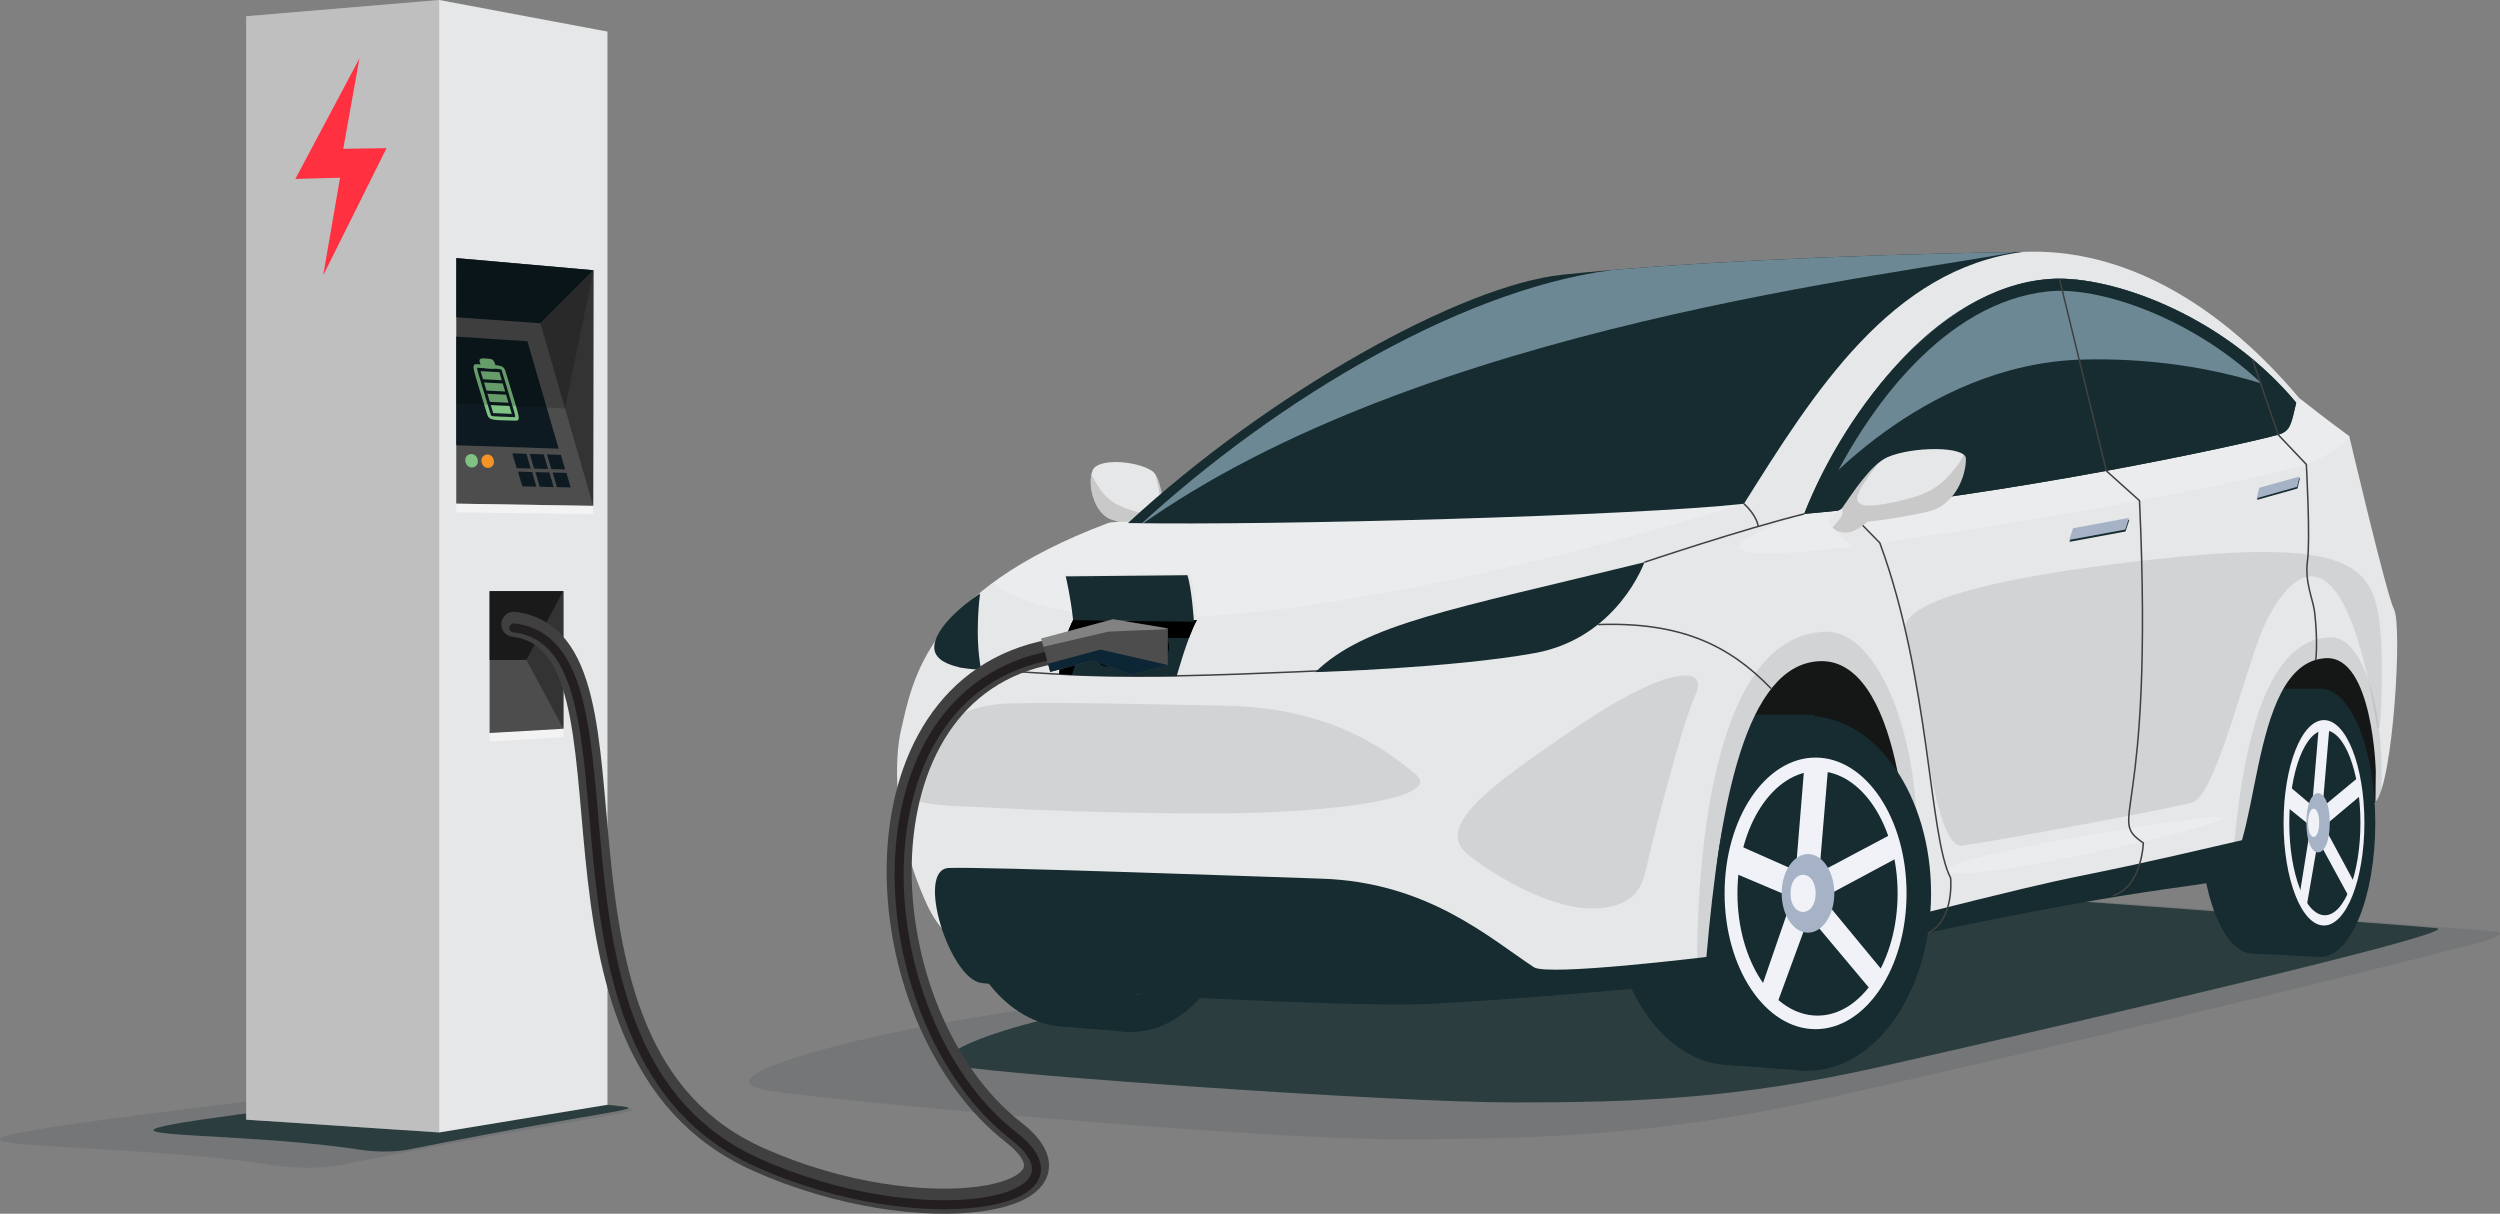 <?xml version="1.0" encoding="UTF-8"?><svg xmlns="http://www.w3.org/2000/svg" xmlns:xlink="http://www.w3.org/1999/xlink" viewBox="0 0 2496.5 1212.03"><rect x="0" y="0" width="2496.5" height="1212.03" fill="#808080" stroke="none"/><defs><style>.cls-1{fill:#0c2635;}.cls-2,.cls-3{fill:#a6b3c6;}.cls-4{opacity:.3;}.cls-4,.cls-5,.cls-6{fill:#fff;}.cls-7,.cls-8{opacity:.1;}.cls-7,.cls-9{fill:#0e2529;}.cls-8,.cls-10,.cls-11{fill:#231f20;}.cls-12{stroke-linejoin:round;stroke-width:1.52px;}.cls-12,.cls-13,.cls-14,.cls-15{fill:none;}.cls-12,.cls-15{stroke:#404041;}.cls-16{clip-path:url(#clippath-2);}.cls-3,.cls-17{fill-rule:evenodd;}.cls-18{fill:#4d4d4d;}.cls-19,.cls-10,.cls-6{opacity:.2;}.cls-20{clip-path:url(#clippath-6);}.cls-5{opacity:.5;}.cls-13{stroke:#231f20;stroke-width:9px;}.cls-13,.cls-15{stroke-linecap:round;stroke-miterlimit:10;}.cls-21{fill:#333;}.cls-22{clip-path:url(#clippath-1);}.cls-23{clip-path:url(#clippath-4);}.cls-24{fill:#d0d2d3;}.cls-25{fill:#0d1a21;}.cls-26{fill:#f69326;}.cls-27{fill:#f0f2f8;}.cls-28{fill:#151717;}.cls-29{fill:#ff3040;}.cls-30{fill:#6c8894;}.cls-31{clip-path:url(#clippath);}.cls-32{clip-path:url(#clippath-3);}.cls-33{fill:#7fc284;}.cls-17,.cls-34{fill:#162c30;}.cls-35{fill:#e6e7e8;}.cls-9{opacity:.7;}.cls-36{fill:#1a1a1a;}.cls-37{clip-path:url(#clippath-5);}.cls-15{stroke-width:25px;}.cls-11{opacity:.15;}</style><clipPath id="clippath"><path class="cls-35" d="m1150.01,469.98c10.49,6.61,9.55,31.77,16.64,46.37,0,0,12.1,9.18,7.18,16.14-7.72,10.94-16.25,5.4-23.93-4.05-15.65-2.24-32.38-6.91-39.97-9.48-16.79-5.68-24.86-34.2-18.87-49.22,4.94-12.37,42.9-9.86,58.93.23Z"/></clipPath><clipPath id="clippath-1"><path class="cls-35" d="m2372.17,800.72l.31-30.88s-2.91-115.1-49.83-112.63c-80.99,4.26-63.45,210.53-107.76,217.29-195.75,29.86-233.92,37.93-311.1,58.57,7.97-91.6-8.11-276.87-87.22-272.82-73.14,3.75-99.14,140.47-112.58,295.34-16.3,9.2-163.19,17.03-230.22,17.03-71.5,0-411.94-11.09-454.36-16.23-42.42-5.13-72.71-7.4-94.04-53.75-34.99-76.06-32.02-146.24-25.64-173.43,11.66-49.7,24.34-138.44,206.9-206.9,6.13-2.3,37.89-.5,44.62-2.03,136.92-124.75,287.02-221.6,410.24-238.34,120.08-16.31,314.65-24.41,458.92-30.43,97.36-4.06,193.49,48.68,275.64,146.04,28.9,22.82,49.92,38.03,49.92,38.03,0,0,37.78,160.5,44.62,172.67,8.7,15.46-1.01,174.69-18.43,192.44Z"/></clipPath><clipPath id="clippath-2"><path class="cls-34" d="m1126.41,522.32c148.07,2.54,504.05-7.1,615.11-19.27,69.98-111.56,147.06-234.79,278.9-251.52-192.7,3.04-358.8,12.04-460.44,22.82-100.41,10.65-292.09,117.14-433.57,247.97Z"/></clipPath><clipPath id="clippath-3"><path class="cls-34" d="m1801.64,513.19c205.88-18.26,442.55-70.31,473.34-79.11,12.42-3.55,12.96-10.65,18.03-31.95-76.06-91.28-192.47-129.31-249.27-123.22-158.22,16.95-242.11,234.28-242.11,234.28Z"/></clipPath><clipPath id="clippath-4"><path class="cls-35" d="m1884.61,456.66c-16.07,7.14-34.57,35.49-45.43,51.27,0,0-18.53,9.92-11,17.45,11.9,11.9,24.75,5.95,36.63-4.38,23.97-2.42,49.57-7.47,61.2-10.25,25.71-6.14,37.3-34.82,37.13-52.71-.12-12.81-53.99-12.3-78.54-1.39Z"/></clipPath><clipPath id="clippath-5"><path class="cls-14" d="m1711,964.49c-8.44,21.65-3.69,14.62-20.02,31.15l57.63,92.84,167.55-15.15,46.99-282.44-107.13-88.9-83.43-4.17c-41.13,73.39-65.59,131.43-61.59,266.67Z"/></clipPath><clipPath id="clippath-6"><path class="cls-34" d="m1057.72,673.03c34.93,2.93,60.35,2.27,117.29,2.3,0,0,11.24-40.6,20.24-56.1-35.78.84-87.35,1.68-123-1.5-13.67,26.67-14.54,55.3-14.54,55.3Z"/></clipPath></defs><g id="car"><g><path class="cls-7" d="m2493.31,930.27c3.94.49,8.86,3.84-16.68,10.7-137.26,36.87-506.57,123.18-647.24,154.7-171.2,38.36-293.8,41.98-435.18,41.98s-565.06-38.08-629.28-48.96c-64.22-10.89,64.31-50.46,231.96-76.55,177.43-27.61,912.36-125.33,912.36-125.33,0,0,561.97,40.75,584.06,43.47Z"/><path class="cls-9" d="m2433.14,926.87c36.99,4.55-557.08,138.78-557.18,138.8-143.68,32.19-246.57,35.23-365.22,35.23s-498.3-26.8-552.2-35.94c-53.9-9.13,76.98-56.07,218.75-69.39,141.77-13.32,765.69-105.18,765.69-105.18,0,0,471.62,34.2,490.16,36.48Z"/><g><g><ellipse class="cls-34" cx="1067.2" cy="866.84" rx="116.15" ry="158.7"/><polygon class="cls-34" points="1065.96 708.15 1135.69 708.15 1127.73 1030.56 1065.96 1025.54 1065.96 708.15"/></g><g><ellipse class="cls-34" cx="1129.53" cy="869.84" rx="111.81" ry="160.65"/><ellipse class="cls-27" cx="1136.73" cy="869.84" rx="82.41" ry="123"/><ellipse class="cls-34" cx="1138.5" cy="869.84" rx="72.54" ry="110.74"/><polygon class="cls-27" points="1148.51 750.71 1140.11 850.91 1208.42 814.62 1214.13 835.84 1142.95 873.98 1199.21 942.09 1189.63 960.7 1130.89 890.66 1099.37 976.56 1085.65 961.09 1115.8 873.75 1057.28 848.99 1061.61 823.92 1118.82 849.26 1126.98 749.42 1148.51 750.71"/><path class="cls-2" d="m1106.01,869.84c0,47.1,47.69,47.1,47.69,0s-47.69-47.1-47.69,0Z"/><path class="cls-27" d="m1114.04,869.84c0,22.45,22.73,22.45,22.73,0s-22.73-22.45-22.73,0Z"/></g></g><g><path class="cls-35" d="m1150.01,469.98c10.49,6.61,9.55,31.77,16.64,46.37,0,0,12.1,9.18,7.18,16.14-7.72,10.94-16.25,5.4-23.93-4.05-15.65-2.24-32.38-6.91-39.97-9.48-16.79-5.68-24.86-34.2-18.87-49.22,4.94-12.37,42.9-9.86,58.93.23Z"/><g class="cls-31"><path class="cls-11" d="m1151.82,465.3c5.81,28.29,18.19,56.86-20.7,44.62-20.93-6.59-28.73-12.96-39.67-33.13-16.83-31.04-9.3-87.22-15.33,43.69l88.47,22.09,9.24-6.48c-9.36-17-7.93-11.05-7.29-26.17l-14.73-44.62Z"/></g></g><path class="cls-28" d="m2372.17,800.72l-144.52,69.48-331.22,62.88c-295.82-9.92-159.07-4.09-614.12-26.81l110.46-284.9,964.35,24.95c8.4,62.34,26.24,84.34,15.04,154.41Z"/><g><ellipse class="cls-34" cx="1729.36" cy="888.82" rx="121.03" ry="174.95"/><polygon class="cls-34" points="1729.36 713.87 1811.89 713.87 1802.46 1069.3 1729.36 1063.76 1729.36 713.87"/></g><g><path class="cls-34" d="m2197.03,820.01c0,73.08,23.6,132.32,52.7,132.32s52.7-59.24,52.7-132.32-23.6-132.32-52.7-132.32-52.7,59.24-52.7,132.32Z"/><polygon class="cls-34" points="2249.74 687.69 2315.96 687.69 2317.21 955.6 2249.74 952.33 2249.74 687.69"/><path class="cls-34" d="m2262.46,821.64c0,73.98,24.51,133.95,54.75,133.95s54.75-59.98,54.75-133.95-24.52-133.95-54.75-133.95-54.75,59.97-54.75,133.95Z"/><path class="cls-27" d="m2280.38,821.64c0,56.64,18.07,102.56,40.35,102.56s40.36-45.92,40.36-102.56-18.07-102.56-40.36-102.56-40.35,45.92-40.35,102.56Z"/><path class="cls-34" d="m2286.08,821.64c0,50.99,15.9,92.33,35.52,92.33s35.52-41.34,35.52-92.33-15.91-92.33-35.52-92.33-35.52,41.34-35.52,92.33Z"/><polygon class="cls-27" points="2326.5 722.31 2319.34 805.86 2355.84 775.6 2358.64 793.3 2320.73 825.09 2351.33 881.89 2346.64 897.4 2314.83 839 2302.44 910.63 2295.72 897.72 2307.44 824.9 2281.83 804.26 2283.95 783.36 2308.92 804.48 2315.96 721.24 2326.5 722.31"/><path class="cls-2" d="m2303.15,821.64c0,39.46,23.35,39.46,23.35,0s-23.35-39.46-23.35,0Z"/><path class="cls-27" d="m2304.83,821.64c0,18.82,11.13,18.82,11.13,0s-11.13-18.81-11.13,0Z"/></g><g><path class="cls-35" d="m2372.17,800.72l.31-30.88s-2.91-115.1-49.83-112.63c-80.99,4.26-63.45,210.53-107.76,217.29-195.75,29.86-233.92,37.93-311.1,58.57,7.97-91.6-8.11-276.87-87.22-272.82-73.14,3.75-99.14,140.47-112.58,295.34-16.3,9.2-163.19,17.03-230.22,17.03-71.5,0-411.94-11.09-454.36-16.23-42.42-5.13-72.71-7.4-94.04-53.75-34.99-76.06-32.02-146.24-25.64-173.43,11.66-49.7,24.34-138.44,206.9-206.9,6.13-2.3,37.89-.5,44.62-2.03,136.92-124.75,287.02-221.6,410.24-238.34,120.08-16.31,314.65-24.41,458.92-30.43,97.36-4.06,193.49,48.68,275.64,146.04,28.9,22.82,49.92,38.03,49.92,38.03,0,0,37.78,160.5,44.62,172.67,8.7,15.46-1.01,174.69-18.43,192.44Z"/><g class="cls-22"><path class="cls-6" d="m1075.19,511.17c-174.44,50.71-68.12,100.8,50.71,105.48,229.5,9.02,615.62-113.59,615.62-113.59l-666.32,8.11Z"/><path class="cls-8" d="m1694.86,988.85c-2.34-117.06,11.73-356.12,128.8-358.01,62.88-1.01,114.6,157.2,79.11,305.27-11.55,48.16-207.91,52.74-207.91,52.74Z"/><path class="cls-8" d="m2226.85,892.2c6.41-82.91,18.25-254.32,100.61-255.78,40.98-.73,64.97,115.49,41.84,221.6-7.52,34.51-142.45,34.18-142.45,34.18Z"/><path class="cls-6" d="m1801.64,513.19l465.74-95.08,30.43-19.02,50.2,34.99c-3.55,6.55-28.58,24.99-44.88,29.67-114.2,32.75-421.12,78.35-425.96,78.35.1-.03.16.16-19.92-20.18l-29.06,3.46,21.31,20.43c-82.43,10.27-179.89,15.09-47.85-32.62Z"/></g></g><path class="cls-6" d="m2088.47,833.39c-67.3,11.45-161.09,30.47-141.04,37.64,37.35,13.36,489.69-96.98,141.04-37.64Z"/><path class="cls-34" d="m1686.75,982.48c9.89-6.09,15.34-14.71,17.24-26.88,0,0-158.24,19.44-172.16,10.31-44.43-29.15-106.26-85.07-212.22-88.48-53.72-1.73-338.74-12.18-372.21-10.66-33.47,1.52.7,110.91,32.74,114.86,80.31,9.9,364.1,23.33,435.09,21.3,70.02-2,271.52-20.45,271.52-20.45Z"/><g><polygon class="cls-17" points="2294.21 487.85 2253.89 499.17 2256.43 488.78 2296.75 477.46 2294.21 487.85"/><polygon class="cls-3" points="2293.86 486.17 2253.54 497.5 2256.08 487.11 2296.4 475.78 2293.86 486.17"/></g><g><polygon class="cls-17" points="2122.56 530.73 2066.59 541.08 2070.4 529.43 2126.37 519.09 2122.56 530.73"/><polygon class="cls-3" points="2122.31 528.79 2066.34 539.14 2070.14 527.5 2126.12 517.14 2122.31 528.79"/></g><path class="cls-24" d="m1128.99,653.6c-17.31,16.88-36.43-2.63-19.13-19.51,17.31-16.88,36.43,2.63,19.13,19.51Z"/><path class="cls-8" d="m1902.58,630.54c17.94,77.38,28.77,217.6,56.99,213.84,34.23-4.56,207.15-36.81,229.46-42.9,22.31-6.09,50.08-121.47,68.71-168.61,17.24-43.61,77.08-138.94,115.62,89.25,4.74,28.07,6.45-57.63,4.06-88.23-5.07-64.91-22.61-94.35-195.23-78.43-62.64,5.78-290.05,30.06-279.61,75.09Z"/><path class="cls-8" d="m1693.07,694.11c14.21-30.86-29.41-30.62-130.06,39.67-61.73,43.11-133.61,89.87-97.74,119.05,28.9,23.51,86.71,56.34,127.86,54.38s47.23-23.48,51.44-42.62c5.39-24.49,34.29-139.62,48.5-170.48Z"/><path class="cls-8" d="m1007.24,702.47c51.59-1.56,153.14,1.14,213.99,2.16,77.62,1.29,138.19,22.4,192.7,68.84,27.38,23.33-82.12,38.45-198.27,38.8-75.51.22-165.82-2.29-217.54-5.33-51.66-3.04-110.51-.1-98.38-30.43,10.14-25.35,40.57-72.01,107.5-74.04Z"/><g><path class="cls-34" d="m1126.41,522.32c148.07,2.54,504.05-7.1,615.11-19.27,69.98-111.56,147.06-234.79,278.9-251.52-192.7,3.04-358.8,12.04-460.44,22.82-100.41,10.65-292.09,117.14-433.57,247.97Z"/><g class="cls-16"><path class="cls-30" d="m1135.54,526.89c284.48-203.85,765.72-252.53,885.39-276.87-192.7,3.04-296.84,8.47-398.58,18.26-152.92,14.71-345.33,127.79-486.81,258.62Z"/></g></g><path class="cls-34" d="m2239.99,838.75c-224.1,52.23-107.02,19.86-334.94,77.08-6.13,14.7-7.42,9.61-9.35,22.06,275.67-60.19,319.37-51.12,331.61-63.64,7.2-7.37,12.68-35.5,12.68-35.5Z"/><g><path class="cls-34" d="m1801.64,513.19c205.88-18.26,442.55-70.31,473.34-79.11,12.42-3.55,12.96-10.65,18.03-31.95-76.06-91.28-192.47-129.31-249.27-123.22-158.22,16.95-242.11,234.28-242.11,234.28Z"/><g class="cls-32"><path class="cls-30" d="m1805.41,501.02s111.67-137.9,274.85-141.99c127.76-3.2,212.76,36.7,212.76,36.7,0,0-6.88-150.29-159.01-150.29s-259.63,34.48-286,83.16c-26.37,48.68-42.6,172.41-42.6,172.41Z"/></g></g><path class="cls-34" d="m2056.22,278.29c-113.12,0-214.2,130.29-254.58,234.91,205.88-18.26,442.55-70.31,473.34-79.11,12.42-3.55,12.96-10.65,18.03-31.95-70.86-85.03-176.72-123.85-236.79-123.85Zm219.26,141.81c-3.59,6.46-262.58,60.19-454.47,79.06,43.29-93.38,121.7-197.18,224.04-208.14,56.96-6.1,165.09,33.93,234.72,114.32-1.59,6.84-2.88,12.22-4.28,14.76Z"/><g><path class="cls-12" d="m2056.68,278.92l46.7,191.29,33.13,29.77c15.07,327.28-33.89,315.46,3.84,341.82,0,0-1.52,44.12-30.43,52.48"/><path class="cls-12" d="m2249.27,358.91l25.71,75.18,28.14,29.67s4.1,74.28,1.14,96.24c-2.96,21.96,5.8,38.73,7.23,51.98,3.33,31.04,1.01,47.01,1.01,47.01"/><path class="cls-12" d="m1844.74,508.94l32.42,33.16c50.28,136.34,49.06,293.5,70.74,334.68,0,0,4.23,42.83-23.58,55.53"/><path class="cls-12" d="m1642.12,561.45s97.93-33.04,159.51-48.25"/><path class="cls-12" d="m1741.52,503.05c13.18,12.17,14.2,22.31,14.2,22.31"/><path class="cls-12" d="m1365.65,667.71c-206.18,9.59-270.69,11.2-407.86-2.16"/><path class="cls-12" d="m1595.87,623.7c82.69-2.89,131.31,20.85,172.8,63.98"/></g><g><path class="cls-35" d="m1884.61,456.66c-16.07,7.14-34.57,35.49-45.43,51.27,0,0-18.53,9.92-11,17.45,11.9,11.9,24.75,5.95,36.63-4.38,23.97-2.42,49.57-7.47,61.2-10.25,25.71-6.14,37.3-34.82,37.13-52.71-.12-12.81-53.99-12.3-78.54-1.39Z"/><g class="cls-23"><path class="cls-11" d="m1877.52,459.81c-23.01,32.05-43.48,54.41,16.07,41.18,32.05-7.12,43.99-14.02,60.73-35.82,13.33-17.36,17.65-42.05,17.65-42.05l5.82,89.28-135.46,23.88-14.15-7.01c14.33-18.38,12.14-11.95,11.16-28.29l38.18-41.18Z"/></g></g><path class="cls-34" d="m1313.53,671.18c49.39-48.21,134.94-62.16,328.6-109.73,0,0-26.78,75.66-109.47,90.7-82.69,15.04-219.13,19.03-219.13,19.03Z"/><path class="cls-34" d="m979.73,668.7s-49.7,0-46.65-24.34c3.04-24.34,45.64-51.73,45.64-51.73,0,0-5.83,41.33,1.01,76.07Z"/><g class="cls-37"><g><ellipse class="cls-34" cx="1805.1" cy="892.12" rx="123.26" ry="177.11"/><ellipse class="cls-27" cx="1813.03" cy="892.12" rx="90.85" ry="135.6"/><ellipse class="cls-34" cx="1814.98" cy="892.12" rx="79.97" ry="122.07"/><polygon class="cls-27" points="1826.02 760.79 1816.76 871.25 1892.06 831.25 1898.36 854.64 1819.89 896.68 1881.91 971.77 1871.35 992.29 1806.6 915.07 1771.85 1009.77 1756.72 992.71 1789.96 896.43 1725.45 869.13 1730.22 841.5 1793.29 869.43 1802.28 759.37 1826.02 760.79"/><path class="cls-2" d="m1779.17,892.12c0,21.67,11.77,39.24,26.29,39.24s26.28-17.57,26.28-39.24-11.77-39.24-26.28-39.24-26.29,17.57-26.29,39.24Z"/><path class="cls-27" d="m1788.02,892.12c0,24.75,25.06,24.75,25.06,0s-25.06-24.75-25.06,0Z"/></g></g><g><path class="cls-35" d="m1195.26,619.23s-2-32.5-6.5-46.5l-124.5,1s5.5,20,8,44l123,1.5Z"/><g><path class="cls-34" d="m1057.72,673.03c34.93,2.93,60.35,2.27,117.29,2.3,0,0,11.24-40.6,20.24-56.1-35.78.84-87.35,1.68-123-1.5-13.67,26.67-14.54,55.3-14.54,55.3Z"/><g class="cls-20"><path d="m1072.26,617.73l10,18.5,116,1s.5-19-3-18-123-1.5-123-1.5Z"/><path d="m1082.26,636.23l-13,42-19-7,15.5-58c8.67,6,4.5.81,16.5,23Z"/></g></g><path d="m1119,659.31c-16.6,16.19-34.94-2.52-18.34-18.71,16.6-16.19,34.94,2.52,18.34,18.71Z"/><path d="m1159.97,661.18c-18.87,18.41-39.73-2.87-20.86-21.28,18.87-18.41,39.73,2.87,20.86,21.28Z"/><path class="cls-34" d="m1192.26,620.9s-2-32.5-6.5-46.5l-121.54,1.17s4.88,19.67,7.38,43.67l120.67,1.67Z"/></g></g></g><g id="charger"><path class="cls-7" d="m603.74,1103.97c67.62,6.46,26.61,1.36-266.38,59.89-9.99,2-35.96,4-61.93,0-214.91-33.07-540.86-3.24,104.55-79.91l223.76,20.03Z"/><path class="cls-9" d="m606.61,1103.23c51.51,4.92,16.93,1.58-200,44.96-7.5,1.5-27,3-46.5,0-161.63-24.87-405.91-2.45,78.5-60l168,15.04Z"/><g><polygon class="cls-35" points="438.6 0 606.61 31.53 606.61 1103.23 438.6 1130.88 245.82 1118.12 245.82 16.23 438.6 0"/><polygon class="cls-10" points="245.82 16.23 438.6 0 438.6 1130.88 245.82 1118.12 245.82 16.23"/><polygon class="cls-5" points="562.59 727.72 488.92 731.97 488.92 740.43 562.59 736.17 562.59 727.72"/><polygon class="cls-18" points="562.59 590.28 488.92 590.28 488.92 731.97 562.59 727.72 562.59 590.28"/><polygon class="cls-21" points="562.59 590.28 525.74 659 562.59 727.72 562.59 590.28"/><polygon class="cls-36" points="525.74 659 562.59 590.28 488.92 590.28 488.92 659 525.74 659"/><g><g><polygon class="cls-18" points="592.59 269.86 455.68 257.74 455.61 502.95 592.33 505.16 592.59 269.86"/><polygon class="cls-5" points="592.33 505.16 455.61 502.95 455.61 511.6 592.33 513.45 592.33 505.16"/><polygon class="cls-25" points="539.66 322.8 455.67 316.83 455.68 257.74 592.59 269.86 539.66 322.8"/><polygon class="cls-21" points="592.59 269.86 539.66 322.8 592.33 505.16 592.59 269.86"/><g><polygon class="cls-25" points="526.69 340.8 455.66 336.15 455.63 444.65 557.85 448.05 526.69 340.8"/><g><polygon class="cls-25" points="515.93 467.49 530 467.87 525.69 453.17 511.57 452.72 515.93 467.49"/><polygon class="cls-25" points="533.32 467.96 547.25 468.34 542.97 453.71 529.01 453.27 533.32 467.96"/><polygon class="cls-25" points="550.52 468.43 564.31 468.8 560.09 454.25 546.26 453.82 550.52 468.43"/><polygon class="cls-25" points="521.63 485.7 535.66 486.01 531.36 471.35 517.29 470.99 521.63 485.7"/><polygon class="cls-25" points="538.96 486.08 552.84 486.38 548.58 471.8 534.67 471.44 538.96 486.08"/><polygon class="cls-25" points="556.11 486.45 569.85 486.75 565.64 472.24 551.86 471.88 556.11 486.45"/></g><g><path class="cls-33" d="m514.5,420.1c-19.65-.81-25.94.62-28.01-6.27-13.81-45.91-17.03-50.53-10.02-50.13,19.83,1.14,26.14-.19,28.19,6.71,13.55,45.51,16.67,49.97,9.84,49.69Zm-36.95-52.79c-2.26-.13-1.94-1.27,12.47,46.67.65,2.19.73,1.6,23.42,2.57,2.21.08,1.93,1.34-12.28-46.33-.66-2.21-.67-1.61-23.61-2.9Z"/><polygon class="cls-33" points="511.11 413.33 492.51 412.52 490.1 404.49 508.73 405.34 511.11 413.33"/><polygon class="cls-33" points="507.77 402.15 489.14 401.28 486.72 393.23 505.38 394.14 507.77 402.15"/><polygon class="cls-33" points="504.43 390.94 485.76 390.01 483.34 381.94 502.04 382.92 504.43 390.94"/><polygon class="cls-33" points="501.08 379.71 482.37 378.71 479.95 370.63 498.68 371.67 501.08 379.71"/><path class="cls-33" d="m494.73,364.68c1.46,4.85-4.79,3.34-10.23,3.03-3.97-.23-4.89-4.45-5.45-6.32-1.47-4.93,4.96-3.33,10.26-3.02,3.98.23,4.89,4.52,5.42,6.3Z"/></g><path class="cls-26" d="m493.02,459.33c2.05,8.72-9.98,11.23-12.03,2.52-2.05-8.73,9.97-11.25,12.03-2.52Z"/><path class="cls-33" d="m476.99,458.86c2.06,8.77-10.06,11.29-12.15,2.52-2.08-8.77,10.07-11.3,12.15-2.52Z"/></g></g><polygon class="cls-19" points="455.68 257.74 592.59 269.86 564.24 407.88 455.64 402.92 455.68 257.74"/></g><polygon class="cls-29" points="342.79 148.58 386.01 147.93 322.75 274.95 339.58 177.49 294.94 178.67 358.9 58.43 342.79 148.58"/></g><g><path class="cls-15" d="m1050.21,650.81c-205.08,37.32-188.1,362.9-38.09,479.91,87.24,68.05-90.97,100.4-255.03,27-247.82-110.88-97.82-516.88-243.99-534.27"/><path class="cls-13" d="m1050.21,654.36c-205.08,37.32-188.1,362.9-38.09,479.91,87.24,68.05-90.97,100.4-255.03,27-247.82-110.88-97.82-516.88-243.99-534.27"/><g><polygon class="cls-18" points="1111.45 618.33 1166.25 627.72 1166.13 664.06 1130.07 673.9 1091.03 659.56 1048.77 670.99 1039.77 637.64 1111.45 618.33"/><path class="cls-4" d="m1106.49,630.81l-64.52,15.04-2.21-8.21,71.68-19.31c75.02,12.86,72.8,8.47-4.95,12.48Z"/><polygon class="cls-1" points="1091.03 659.56 1048.77 670.99 1046.51 662.77 1098.88 648.64 1166.13 664.06 1130.07 673.9 1091.03 659.56"/></g></g></g></svg>